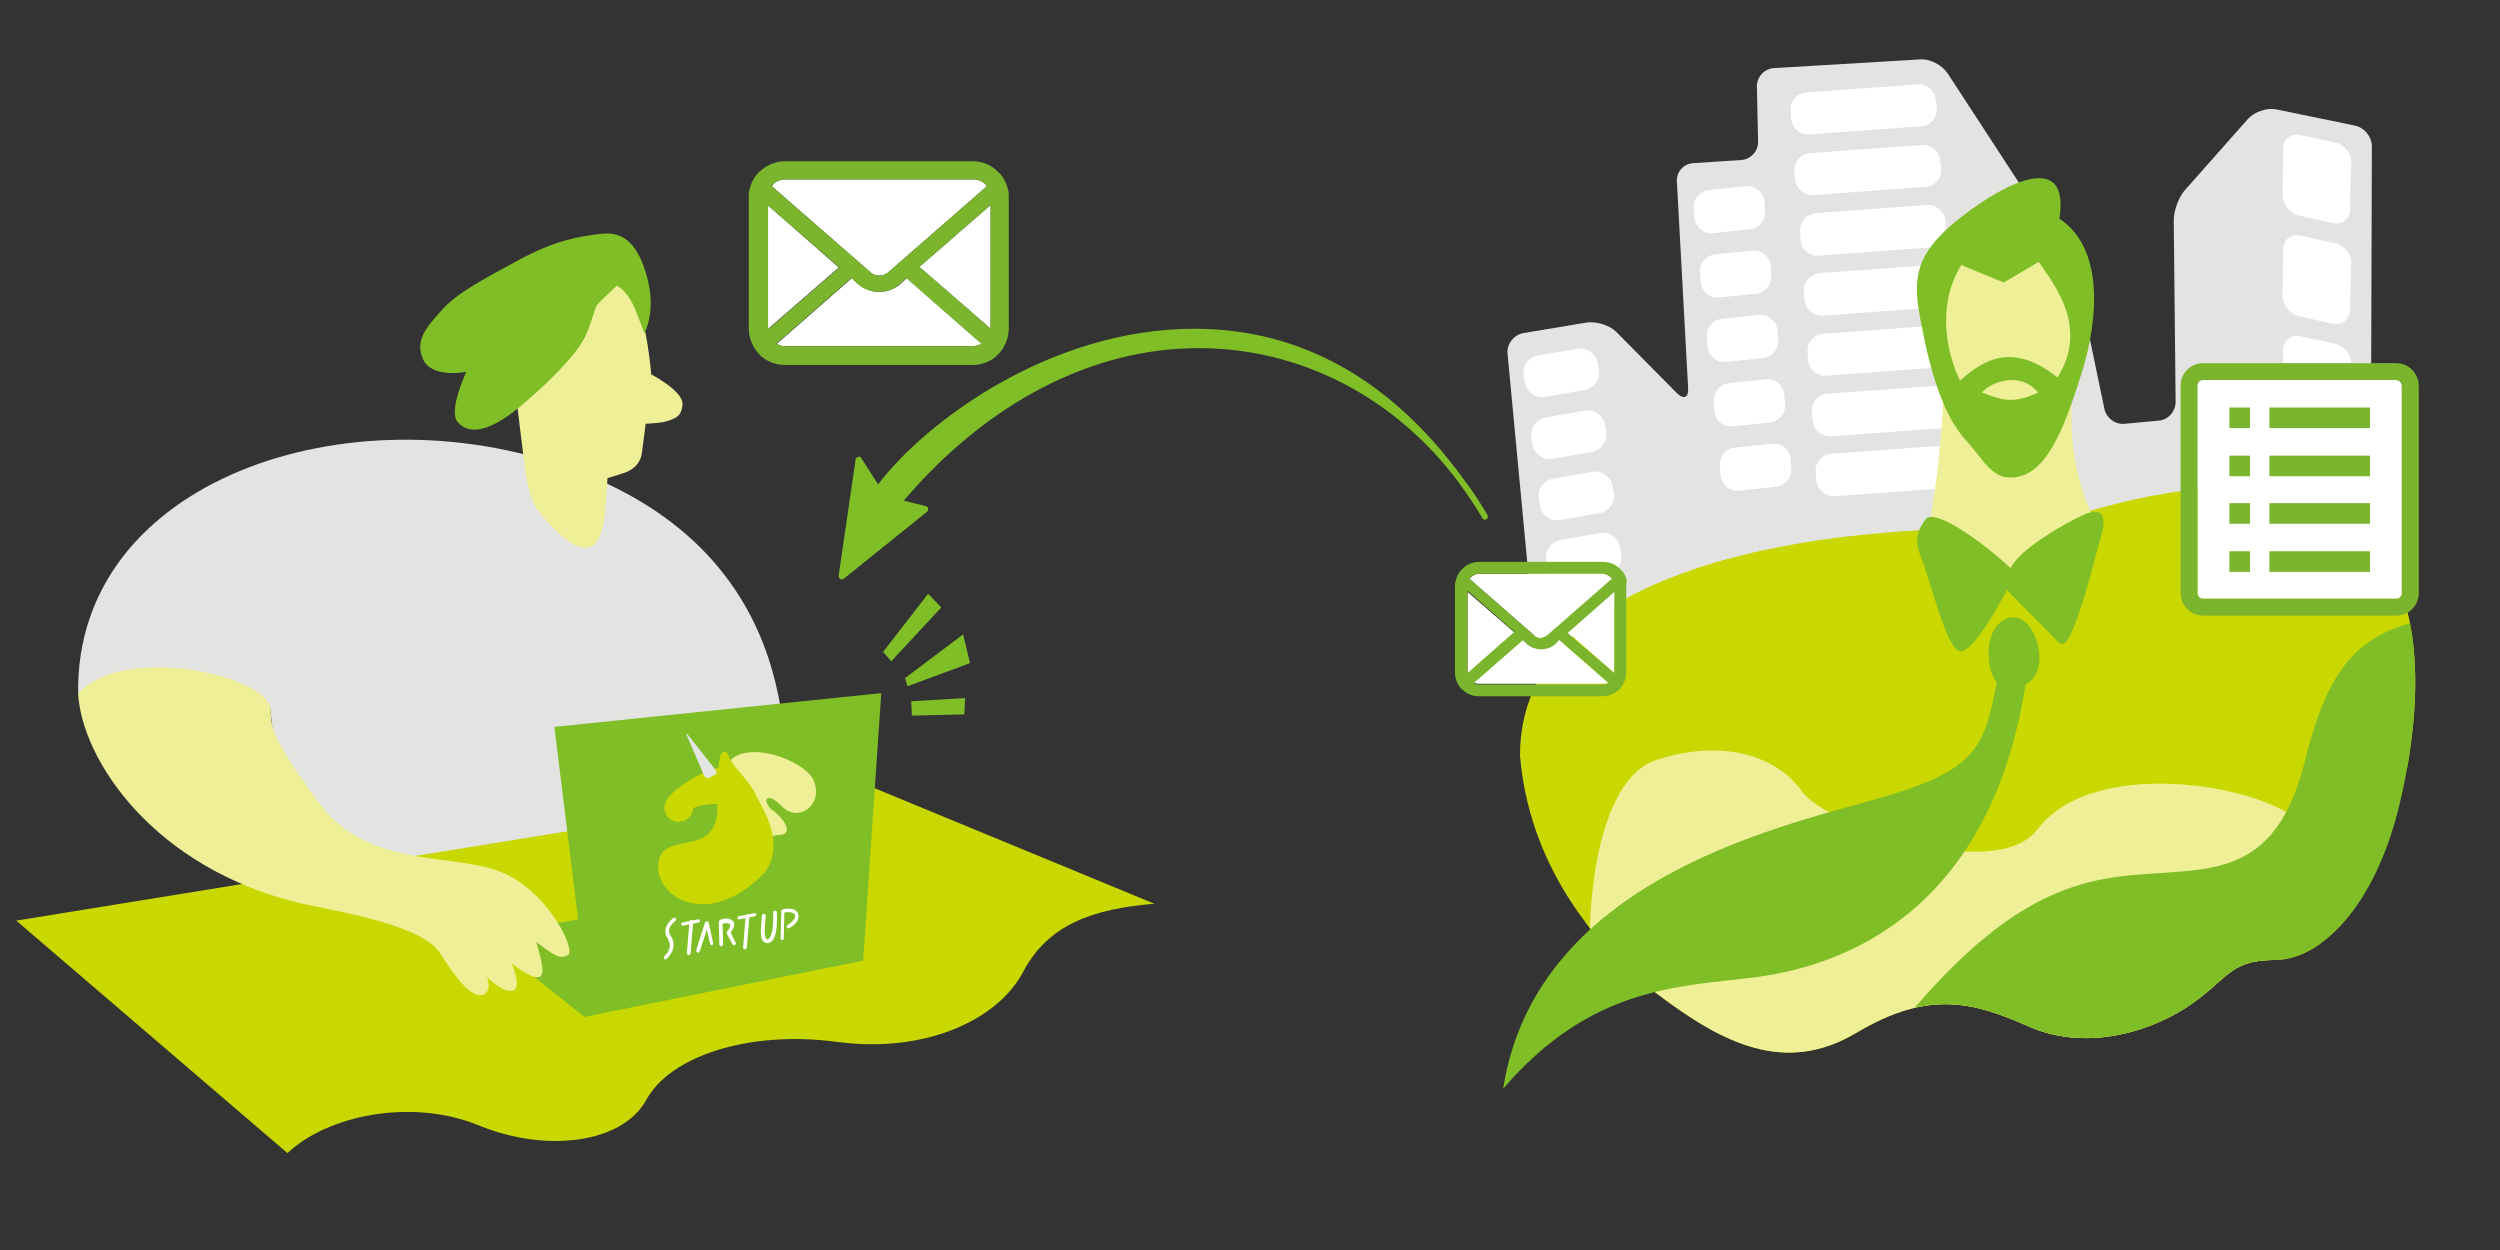 <svg version="1.1" id="レイヤー_1" xmlns="http://www.w3.org/2000/svg" xmlns:xlink="http://www.w3.org/1999/xlink" x="0" y="0" viewBox="0 0 400 200" xml:space="preserve"><rect x="0" y="0" width="400" height="200" fill="#333333" stroke="none"/><style>.st0{fill:#e3e3e1}.st1{fill:#fff}.st7{fill:#efef97}.st8{fill:#7fbe26}.st9{fill:#7bb52d}.st10{fill:#c8d800}</style><path class="st0" d="M248.5 115.2c-1.1-1.1-2.1-3.2-2.2-4.7l-5.1-54c-.1-1.5 1-2.9 2.5-3.2l10.2-1.7c1.5-.2 3.6.4 4.7 1.5l9.7 9.8c1.1 1.1 1.9.7 1.8-.8L268.3 29c-.1-1.5 1.1-2.8 2.6-2.9l7.7-.5c1.5-.1 2.7-1.4 2.7-2.9l-.2-8.9c0-1.5 1.2-2.8 2.7-2.9l23.5-1.4c1.5-.1 3.4.9 4.3 2.2l18.9 29c.8 1.3 1.8 3.5 2.1 5l4.1 19.7c.3 1.5 1.8 2.6 3.3 2.4l5.4-.5c1.5-.1 2.7-1.5 2.7-3l-.3-29.1c0-1.5.8-3.7 1.8-4.8L359.7 19c1-1.1 3-1.8 4.5-1.5l12.6 2.6c1.5.3 2.7 1.8 2.7 3.3l-.2 64c0 1.5-.9 3.6-2 4.6l-35.6 32.2c-1.1 1-3.3 1.9-4.8 1.9l-71.8 2.2c-1.5.1-3.6-.8-4.7-1.8l-11.9-11.3z"/><path class="st1" d="M255.8 59.2c.3 1.5-.8 2.9-2.2 3.2l-6.4 1.1c-1.5.3-2.9-.8-3.2-2.2l-.2-1.2c-.3-1.5.8-2.9 2.2-3.2l6.4-1.1c1.5-.3 2.9.8 3.2 2.2l.2 1.2zM257 69.1c.2 1.5-.8 2.9-2.2 3.2l-6.4 1.1c-1.5.3-2.9-.8-3.2-2.2L245 70c-.2-1.5.8-2.9 2.2-3.2l6.4-1.1c1.5-.3 2.9.8 3.2 2.2l.2 1.2zM258.2 78.9c.3 1.5-.8 2.9-2.2 3.2l-6.4 1.1c-1.5.3-2.9-.8-3.2-2.2l-.2-1.2c-.3-1.5.8-2.9 2.2-3.2l6.4-1.1c1.5-.3 2.9.8 3.2 2.2l.2 1.2zM259.4 88.7c.3 1.5-.8 2.9-2.2 3.2l-6.4 1.1c-1.5.3-2.9-.8-3.2-2.2l-.2-1.2c-.3-1.5.8-2.9 2.2-3.2l6.4-1.1c1.5-.3 2.9.8 3.2 2.2l.2 1.2zM282.4 33.7c.2 1.5-1 2.9-2.5 3l-5.8.6c-1.5.2-2.9-1-3-2.5l-.1-1.4c-.2-1.5 1-2.9 2.5-3l5.8-.6c1.5-.2 2.9 1 3 2.5l.1 1.4zM283.4 44c.1 1.5-1 2.9-2.5 3l-5.8.6c-1.5.2-2.9-1-3-2.5l-.1-1.4c-.2-1.5 1-2.9 2.5-3l5.8-.6c1.5-.2 2.9 1 3 2.5l.1 1.4zM284.5 54.3c.2 1.5-1 2.9-2.5 3l-5.8.6c-1.5.2-2.9-1-3-2.5l-.1-1.4c-.2-1.5 1-2.9 2.5-3l5.8-.6c1.5-.2 2.9 1 3 2.5l.1 1.4zM285.6 64.6c.2 1.5-1 2.9-2.5 3l-5.8.6c-1.5.2-2.9-.9-3-2.5l-.1-1.4c-.1-1.5 1-2.9 2.5-3l5.8-.6c1.5-.2 2.9 1 3 2.5l.1 1.4zM286.6 74.9c.1 1.5-1 2.9-2.5 3l-5.8.6c-1.5.2-2.9-.9-3-2.5l-.1-1.4c-.2-1.5 1-2.9 2.5-3l5.8-.6c1.5-.2 2.9.9 3 2.5l.1 1.4zM309.9 17.3c.1 1.5-1 2.8-2.5 2.9l-17.9 1.3c-1.5.1-2.8-1-2.9-2.5l-.1-1.3c-.1-1.5 1-2.8 2.5-2.9l17.8-1.3c1.5-.1 2.8 1 2.9 2.5l.2 1.3zM310.6 27c.1 1.5-1 2.8-2.5 2.9l-17.9 1.3c-1.5.1-2.8-1-3-2.5l-.1-1.3c-.1-1.5 1-2.8 2.5-2.9l17.9-1.3c1.5-.1 2.8 1 2.9 2.5l.2 1.3zM311.3 36.6c.1 1.5-1 2.8-2.5 3L291 40.9c-1.5.1-2.8-1-2.9-2.5l-.1-1.3c-.1-1.5 1-2.8 2.5-3l17.8-1.3c1.5-.1 2.8 1 3 2.5v1.3zM312 46.3c.1 1.5-1 2.8-2.5 2.9l-17.8 1.3c-1.5.1-2.8-1-3-2.5l-.1-1.3c-.1-1.5 1-2.8 2.6-3l17.8-1.3c1.5-.1 2.8 1 3 2.5v1.4zM312.6 55.9c.1 1.5-1 2.8-2.5 2.9l-17.9 1.3c-1.5.1-2.8-1-2.9-2.5l-.1-1.3c-.1-1.5 1-2.8 2.5-2.9l17.9-1.3c1.5-.1 2.8 1 2.9 2.5l.1 1.3zM313.3 65.6c.1 1.5-1 2.8-2.5 2.9L293 69.8c-1.5.1-2.8-1-3-2.6l-.1-1.3c-.1-1.5 1-2.8 2.5-2.9l17.8-1.3c1.5-.1 2.8 1 3 2.6l.1 1.3zM314 75.2c.1 1.5-1 2.8-2.5 2.9l-17.9 1.3c-1.5.1-2.8-1-3-2.6l-.1-1.3c-.1-1.5 1-2.8 2.5-2.9l17.9-1.3c1.5-.1 2.8 1 2.9 2.6l.2 1.3zM367.9 34.5c-1.5-.3-2.7-1.8-2.7-3.3l.1-7.4c0-1.5 1.2-2.5 2.7-2.2l5.6 1.2c1.5.3 2.7 1.8 2.6 3.3l-.2 7.4c0 1.5-1.3 2.5-2.8 2.2l-5.3-1.2zM367.9 50.6c-1.5-.3-2.7-1.8-2.7-3.3l.1-7.4c0-1.5 1.2-2.5 2.7-2.2l5.6 1.2c1.5.3 2.7 1.8 2.6 3.3l-.2 7.4c0 1.5-1.3 2.5-2.8 2.2l-5.3-1.2zM367.9 66.7c-1.5-.3-2.7-1.8-2.7-3.3l.1-7.4c0-1.5 1.2-2.5 2.7-2.2l5.6 1.2c1.5.3 2.7 1.8 2.6 3.3l-.2 7.4c0 1.5-1.3 2.5-2.8 2.2l-5.3-1.2z"/><defs><path id="SVGID_1_" d="M318.7 84.6c-14.3-.3-75.6 1.8-75.5 36.3 1.4 16.7 11 29.7 21.8 38 10.8 8.2 20.7 13.1 32.1 6.3 11.4-6.8 18.6-4.9 27.2-1.1 8.5 3.9 18.3 1.6 25.2-2.7 6.9-4.4 6.9-7.8 14.4-7.8s16.1-8.6 20-24.8 12-67.1-54.3-45.6l-10.9 1.4z"/></defs><clipPath id="SVGID_2_"><use xlink:href="#SVGID_1_" overflow="visible"/></clipPath><path d="M271.5 86c-4.1 14.8 6.2 27.1 23.8 27.9s42.3-10.3 51.3 4.9 32.8 11.9 47.2-2.5 20.5-44.8-17.2-48.4C338.8 64.2 271.5 86 271.5 86z" clip-path="url(#SVGID_2_)" fill="#c8d800"/><defs><path id="SVGID_3_" d="M318.7 84.6c-14.3-.3-75.6 1.8-75.5 36.3 1.4 16.7 11 29.7 21.8 38 10.8 8.2 20.7 13.1 32.1 6.3 11.4-6.8 18.6-4.9 27.2-1.1 8.5 3.9 18.3 1.6 25.2-2.7 6.9-4.4 6.9-7.8 14.4-7.8s16.1-8.6 20-24.8 12-67.1-54.3-45.6l-10.9 1.4z"/></defs><clipPath id="SVGID_4_"><use xlink:href="#SVGID_3_" overflow="visible"/></clipPath><path d="M264.6 118.8c0-10.7 2.5-19.1 26.2-14.9 23.6 4.2 44.4-4.5 57.9 4.8s28.4 24.2 22.8 41.6-20 28.1-45.3 31.2-54-2-54-2-19.4-27.3-19.4-29 11.8-31.7 11.8-31.7z" clip-path="url(#SVGID_4_)" fill="#c8d800"/><g><defs><path id="SVGID_5_" d="M318.7 84.6c-14.3-.3-75.6 1.8-75.5 36.3 1.4 16.7 11 29.7 21.8 38 10.8 8.2 20.7 13.1 32.1 6.3 11.4-6.8 18.6-4.9 27.2-1.1 8.5 3.9 18.3 1.6 25.2-2.7 6.9-4.4 6.9-7.8 14.4-7.8s16.1-8.6 20-24.8 12-67.1-54.3-45.6l-10.9 1.4z"/></defs><clipPath id="SVGID_6_"><use xlink:href="#SVGID_5_" overflow="visible"/></clipPath><path d="M238.8 152.8c13.8 8.2 33.4-8.1 33.8-20s1-26.4 12.6-29.4 17.5-12.3 7.4-21c-10.1-8.6-57.3 2-59 24.2-1.8 22.2-6.5 39.2 5.2 46.2z" clip-path="url(#SVGID_6_)" fill="#c8d800"/></g><g><defs><path id="SVGID_7_" d="M318.7 84.6c-14.3-.3-75.6 1.8-75.5 36.3 1.4 16.7 11 29.7 21.8 38 10.8 8.2 20.7 13.1 32.1 6.3 11.4-6.8 18.6-4.9 27.2-1.1 8.5 3.9 18.3 1.6 25.2-2.7 6.9-4.4 6.9-7.8 14.4-7.8s16.1-8.6 20-24.8 12-67.1-54.3-45.6l-10.9 1.4z"/></defs><clipPath id="SVGID_8_"><use xlink:href="#SVGID_7_" overflow="visible"/></clipPath><path d="M256.2 168.8c-3.9-16.8-2-43.7 8.8-47.2s19.3-.6 23.3 5 31.1 14.8 37.7 6.1c9.2-12.3 38.6-6.9 43.4.2 4.8 7.1 1.6 11.6-12.2 27.8s-14.8 16.4-39.5 16c-24.7-.4-61.5-7.9-61.5-7.9z" clip-path="url(#SVGID_8_)" fill="#efef97"/></g><g><defs><path id="SVGID_9_" d="M318.7 84.6c-14.3-.3-75.6 1.8-75.5 36.3 1.4 16.7 11 29.7 21.8 38 10.8 8.2 20.7 13.1 32.1 6.3 11.4-6.8 18.6-4.9 27.2-1.1 8.5 3.9 18.3 1.6 25.2-2.7 6.9-4.4 6.9-7.8 14.4-7.8s16.1-8.6 20-24.8 12-67.1-54.3-45.6l-10.9 1.4z"/></defs><clipPath id="SVGID_10_"><use xlink:href="#SVGID_9_" overflow="visible"/></clipPath><path d="M299 170.2c13.1-16.8 23.8-27.1 37.8-29.6 14-2.5 26.7 2.5 32-18.9 5.3-21.3 12.7-23.4 37.8-24.2l-4.1 58.3-67.3 21.4-36.2-7z" clip-path="url(#SVGID_10_)" fill="#7fbe26"/></g><path class="st7" d="M308.6 84.4c.9-4 2.8-18.7 2.3-25.8-.5-7.2-3.6-14.5 4.2-18.2 7.9-3.6 18.2 3.4 17.5 11.5S329 72 335.9 84.8c0 0-4.7 8-14.1 8.1-9.3.1-13.2-8.5-13.2-8.5z"/><path class="st8" d="M314.5 70.4c-3.6-4-5.6-10.8-7-18.1-1.5-7.3-1.6-11.4 6.2-17.5 7.8-6.1 17.5-10.5 15.8.2 6.9 4.5 6.5 15.4 3.5 24.9-3 9.5-5.8 16.3-11.1 16.5-3.3.2-4.7-3.1-7.4-6zm14.7-10c5-8-.4-14.7-3-18.5l-5.6 3.3-6.8-2.8c-4.1 6.7-2.2 14.4-.2 18.5 3.8-3.4 8.5-6.2 15.6-.5zm-3.1 2.4c-2.8-3.4-7.4-1.8-9 0 3.2 1.2 4.9 1.9 9 0zM308 83.2c-1.3 1.9-1.8 3.2-.5 6.3 1.3 3.2 4 14.7 6.2 14.7s6.7-8.4 7.4-9.8c4.4 4.4 7.1 7.2 8.1 8.2s1.7.4 3.3-4.1c1.6-4.5 3.1-10.8 3.8-13.2.6-2.4.4-4.4-3-2.9-2.4 1.1-10.1 5.3-11.6 8.5-4.3-4-12.3-9.9-13.7-7.7z"/><path class="st8" d="M324.1 109.5c4.5-2.3 1.4-12-2.8-10.6s-3.5 8.7-1.8 10.2c-2 10-2.8 13.8-17.4 18.2-14.6 4.4-56.2 12.3-61.6 46.9 14-16.3 27.9-16.3 40-17.8 12-1.5 37.5-8.4 43.6-46.9zM134.2 92l2.7-18.5c0-.2.2-.3.4-.4s.4 0 .5.2l2.7 4.2c7.5-9.9 27.4-24.9 50.6-24.9 17 0 31.5 8.1 43.1 24.1 1.4 1.8 2.6 3.7 3.8 5.7.1.2.1.5-.2.7-.2.1-.5.1-.6-.2-1.2-2-2.5-3.9-3.8-5.7-10.2-13.7-25.4-21.5-41.6-21.5-17.1 0-33.8 8.7-47.2 24.4l3.6.9c.2.1.3.2.3.4s0 .4-.2.5L135 92.6c-.1.1-.2.1-.3.1-.3 0-.5-.2-.5-.5V92z"/><g id="XMLID_3_"><path class="st1" d="M258.3 94.6v13.1l-7.5-6.6 7.5-6.5zM249.4 102.3l7.9 6.9c-.3.2-.6.2-.9.2h-19.8c-.3 0-.6-.1-.9-.2l7.9-6.9.7.7c.6.5 1.4.8 2.2.8s1.6-.3 2.2-.8l.7-.7zM242.3 101.2l-7.5 6.6V94.7l7.5 6.5zM257.9 92.6l-10.4 9.1c-.3.2-.6.4-1 .4s-.7-.1-1-.4l-10.4-9.1.2-.2c.3-.3.8-.6 1.3-.6h19.8c.5 0 1 .2 1.3.6.1.1.2.1.2.2z"/><path class="st9" d="M260.2 93.7v13.9c0 .5-.1 1-.3 1.5-.2.4-.5.8-.8 1.2-.1.1-.2.2-.3.2-.7.6-1.5.9-2.4.9h-19.8c-.9 0-1.8-.3-2.4-.9-.1-.1-.2-.2-.3-.2-.3-.3-.6-.7-.8-1.2-.2-.5-.3-1-.3-1.5V93.7c0-.2 0-.5.1-.7.1-.6.4-1.2.8-1.7l.3-.3c.7-.7 1.6-1.1 2.7-1.1h19.8c1 0 2 .4 2.7 1.1l.3.3c.4.5.7 1 .8 1.7-.1.2-.1.5-.1.7zm-1.9 14v-13l-7.5 6.6 7.5 6.4zm-10.8-6l10.4-9.1c0-.1-.1-.1-.2-.2-.3-.3-.8-.6-1.3-.6h-19.8c-.5 0-1 .2-1.3.6l-.2.2 10.4 9.1c.3.2.6.4 1 .4.4-.1.7-.2 1-.4zm9.9 7.6l-7.9-6.9-.7.7c-.6.5-1.4.8-2.2.8s-1.6-.3-2.2-.8l-.7-.7-7.9 6.9c.3.2.6.2.9.2h19.8c.3 0 .6-.1.9-.2zm-22.6-1.6l7.5-6.6-7.5-6.6v13.2z"/></g><g id="XMLID_6_"><path class="st1" d="M158.5 32.8v19.8l-11.4-9.9 11.4-9.9zM145.1 44.5l12 10.5c-.4.2-.9.4-1.4.4h-30c-.5 0-1-.1-1.4-.4l12-10.5 1.1 1c.9.8 2.1 1.2 3.3 1.2 1.2 0 2.3-.4 3.3-1.2l1.1-1zM134.2 42.8l-11.4 9.9V32.8l11.4 10zM157.9 29.8l-15.7 13.7c-.4.4-1 .6-1.5.6-.6 0-1.1-.2-1.5-.6l-15.7-13.7c.1-.1.2-.2.2-.3.5-.5 1.2-.8 2-.8h30c.8 0 1.5.3 2 .8 0 .1.1.2.2.3z"/><path class="st9" d="M161.4 31.5v21.1c0 .8-.2 1.6-.5 2.3-.3.7-.7 1.3-1.2 1.8-.1.1-.3.2-.4.4-1 .8-2.3 1.3-3.7 1.3h-30c-1.4 0-2.7-.5-3.7-1.3-.1-.1-.3-.2-.4-.4-.5-.5-.9-1.1-1.2-1.8-.3-.7-.5-1.5-.5-2.3V31.5c0-.4 0-.8.1-1.1.2-.9.6-1.8 1.2-2.5.1-.1.2-.3.4-.4 1-1 2.5-1.7 4.1-1.7h30c1.6 0 3 .6 4.1 1.7l.4.4c.6.7 1 1.6 1.2 2.5.1.3.1.7.1 1.1zm-2.9 21V32.8l-11.4 9.9 11.4 9.9v-.1zm-16.3-9l15.7-13.7c-.1-.1-.2-.2-.2-.3-.5-.5-1.2-.8-2-.8h-30c-.8 0-1.5.3-2 .8-.1.1-.2.2-.2.3l15.7 13.7c.4.4 1 .6 1.5.6s1.1-.2 1.5-.6zM157 55l-12-10.5-1.1 1c-.9.8-2.1 1.2-3.3 1.2-1.2 0-2.3-.4-3.3-1.2l-1.1-1-12 10.5c.4.2.9.4 1.4.4h30c.6-.1 1-.2 1.4-.4zm-34.1-2.3l11.4-9.9-11.4-9.9v19.8z"/></g><path class="st0" d="M125.1 134.4c2.1-17.3 1.2-46.8-34-59.5C56 62.2 12 76.7 12.5 111c5.2-4.1 28.8-3.7 30.8 2.6.2 4.2 2.2 17 11.1 21.8 8.9 4.8 33 7.6 42.7 5.7 9.6-1.9 28-6.7 28-6.7z"/><path class="st10" d="M139.9 126.1l44.8 18.5c-9.8.8-17 3.3-21 10.9-4 7.6-15.5 13.1-29.8 11.2s-26.8 2.4-30.5 9.3c-3.8 6.9-15.9 8.5-26.7 4.1-10.9-4.5-24.4-1.6-30.7 4.4L2.6 147.3l125.8-20.4 11.5-.8z"/><path class="st8" d="M138.1 153.7l2.9-42.8-52.3 5.4 3.8 30.8-15.2 2.7 16.2 12.9z"/><path class="st7" d="M81.9 154.2c2.5 6.2-1.5 4.7-4 2.1.5 1.4.4 2.5-.7 2.9-1.7.4-3.9-2.1-7-7-3.3-4.3-15.8-6.3-21.8-7.6-23.9-5.6-35.3-23.1-35.9-33.6 7.3-8.2 30.6-2.9 30.8 2.6.1 2.8 0 4.2 7.6 14.7s20.8 8.2 28.7 11 12.6 12.7 11.3 13.5-2.5-.1-5.1-2.1c1.4 4.8 2.2 8-3.9 3.5z"/><g><path class="st1" d="M106.4 153.5c-.1 0-.1 0-.1-.1-.1-.1-.1-.3 0-.4 1-1 1.1-1.9.5-2.9-.4-.6-.8-1.8.9-3.2.1-.1.3-.1.4 0s.1.3 0 .4c-1.1.9-1.3 1.7-.8 2.4.8 1.2.6 2.4-.5 3.6-.2.2-.3.2-.4.2zM109.2 148.1c-.1 0-.2-.1-.2-.2 0-.2.1-.3.2-.3l2.5-.5c.2 0 .3.1.3.2 0 .2-.1.3-.2.3l-2.5.5h-.1z"/><path class="st1" d="M110.1 152.8c-.1 0-.2-.2-.2-.3l.4-5c0-.2.2-.3.3-.3.2 0 .3.1.3.3l-.4 5c-.1.3-.2.4-.4.3 0 .1 0 .1 0 0zM118.2 147.1c-.1 0-.2-.1-.2-.2 0-.2.1-.3.2-.3l2.5-.5c.2 0 .3.1.3.2 0 .2-.1.3-.2.3l-2.5.5h-.1z"/><path class="st1" d="M119.1 151.9c-.1 0-.2-.2-.2-.3l.4-5c0-.2.2-.3.3-.3.2 0 .3.1.3.3l-.4 5c-.1.2-.2.3-.4.3zM111.6 152.4c-.2-.1-.2-.2-.2-.4l1.4-4.4c0-.1.2-.2.3-.2.1 0 .2.1.3.2l.7 3.3c0 .2-.1.3-.2.3-.2 0-.3-.1-.3-.2l-.5-2.3-1.1 3.4c-.1.3-.3.4-.4.3zM115.3 151.4c-.1 0-.2-.1-.2-.3l-.1-3.6c0-.1.1-.2.2-.3.8-.4 1.7-.3 2.1.2.2.2.4.8-.4 1.8l.8 1.6c.1.1 0 .3-.1.4-.1.1-.3 0-.4-.1l-.9-1.7c-.1-.1 0-.2 0-.3.5-.6.6-1.1.5-1.2-.2-.2-.6-.3-1.2-.1l.1 3.4c-.1.1-.2.2-.4.2zM122.4 150.8c-.1 0-.2-.1-.3-.2-.5-.6-.4-2-.2-3.8v-.3c0-.2.2-.3.3-.3.2 0 .3.2.3.3v.3c-.1 1.1-.3 3 .1 3.4l.1.1c.2 0 .3-.1.4-.2.4-.5.7-1.9.6-4.1 0-.2.1-.3.3-.3.2 0 .3.1.3.3.1 2.6-.2 4-.8 4.6-.2.2-.5.3-.8.3-.2-.1-.3-.1-.3-.1zM125.1 150.4c-.1 0-.2-.1-.2-.3l.1-4.3c0-.1.1-.2.2-.3 1.3-.3 2.3 0 2.5.7.2.6 0 1.5-1.4 2.3-.1.1-.3 0-.4-.1s0-.3.1-.4c1-.6 1.3-1.2 1.2-1.6-.1-.3-.7-.6-1.7-.4l-.1 4.1c.1.2-.1.3-.3.3.1 0 .1 0 0 0z"/></g><path class="st8" d="M141.3 104.3l7.2-9.3 2.1 2.2-8 8.6zM144.8 108.5l9.3-7 1.1 4.6-10 3.7zM145.9 114.5l-.1-2.3 8.6-.5-.1 2.6z"/><g><path class="st7" d="M117 128.7l2.8 7.2.5 2.3 2.9-.2c-.2-2.5-.6-4.4 1.4-4.4 2.8-.1.5-3-1.3-4.2-1.4-1.5-.6-2.8 1.8-.4 2.8 2.9 7-.6 4.9-4.5-2.8-4.4-18.2-8.1-13 4.2z"/><path class="st10" d="M122.3 139.7c3.6-4.9-.4-10.4-1.4-12.6-1-2.2-3.7-4.4-4.2-5.9s-1.6-1.5-1.7 1.6l-2 .7c-2.2.8-5.5 3-6.4 4.6-.9 1.6.4 3.3 1.7 3.4 1.3.1 2.6-.9 2.6-2.2 1.4-.6 3.1-.7 3.9-.7.1 3.1-.9 5.2-3.5 5.9s-5.4.6-5.9 3.2c-1.2 5.3 7.4 11.6 16.9 2z"/><path d="M113.6 124.4c-.4.2-.8 0-1-.4l-2.7-6.3c-.2-.4-.1-.4.2-.1l4.4 5.6c.2.3.2.7-.2.8l-.7.4z" fill="#e3e5e3"/></g><g><g id="XMLID_4_"><path class="st1" d="M384.3 61.7v33.2c0 .5-.4.9-.9.9h-30.9c-.5 0-.9-.4-.9-.9V61.7c0-.5.4-.9.9-.9h30.9c.5 0 .9.4.9.9z"/><path class="st9" d="M387 61.7v33.2c0 2-1.6 3.6-3.6 3.6h-30.9c-2 0-3.6-1.6-3.6-3.6V61.7c0-2 1.6-3.6 3.6-3.6h30.9c2 0 3.6 1.7 3.6 3.6zm-2.7 33.2V61.7c0-.5-.4-.9-.9-.9h-30.9c-.5 0-.9.4-.9.9v33.2c0 .5.4.9.9.9h30.9c.5 0 .9-.4.9-.9z"/></g></g><g><path class="st9" d="M363.1 72.9h16.1v3.3h-16.1zM356.7 72.9h3.3v3.3h-3.3zM363.1 65.2h16.1v3.3h-16.1zM356.7 65.2h3.3v3.3h-3.3z"/><g><path class="st9" d="M363.1 80.5h16.1v3.3h-16.1zM356.7 80.5h3.3v3.3h-3.3z"/></g><g><path class="st9" d="M363.1 88.2h16.1v3.3h-16.1zM356.7 88.2h3.3v3.3h-3.3z"/></g></g><g><path class="st7" d="M82.2 60.4l1.7 13.8s.4 5.3 2.4 7.8 5.5 6.1 7.8 5.6 2.6-4.6 2.7-5.5c.1-.9.4-5.6.4-5.6s2.7-.8 3.1-1c.4-.2 2.1-.9 2.4-3s.6-4.7.6-4.7 2.7-.1 3.7-.5 2.1-.6 2.2-2.7c0-2.1-5-4.7-5-4.7s-.7-8.3-2.3-11.1c-1.6-2.8-3.6-4.8-3.6-4.8L82.2 60.4z"/><path class="st8" d="M74.6 59.5s-2.9 6.2-1.4 8 4.5 2.2 10.2-2.6 9.4-9 10.4-11.4c1-2.4 1.4-4.2 1.7-4.7.4-.5 3.2-3.1 3.2-3.1s1.8.8 3.1 4.2l1.3 3.4s1.9-3.3.5-8.7-3.7-7.6-7.3-7.2c-3.6.4-7.4 1-13.3 4.2s-9.9 5.3-12.3 8-4.4 4.8-3 7.9c1.4 3.1 6.9 2 6.9 2z"/></g></svg>